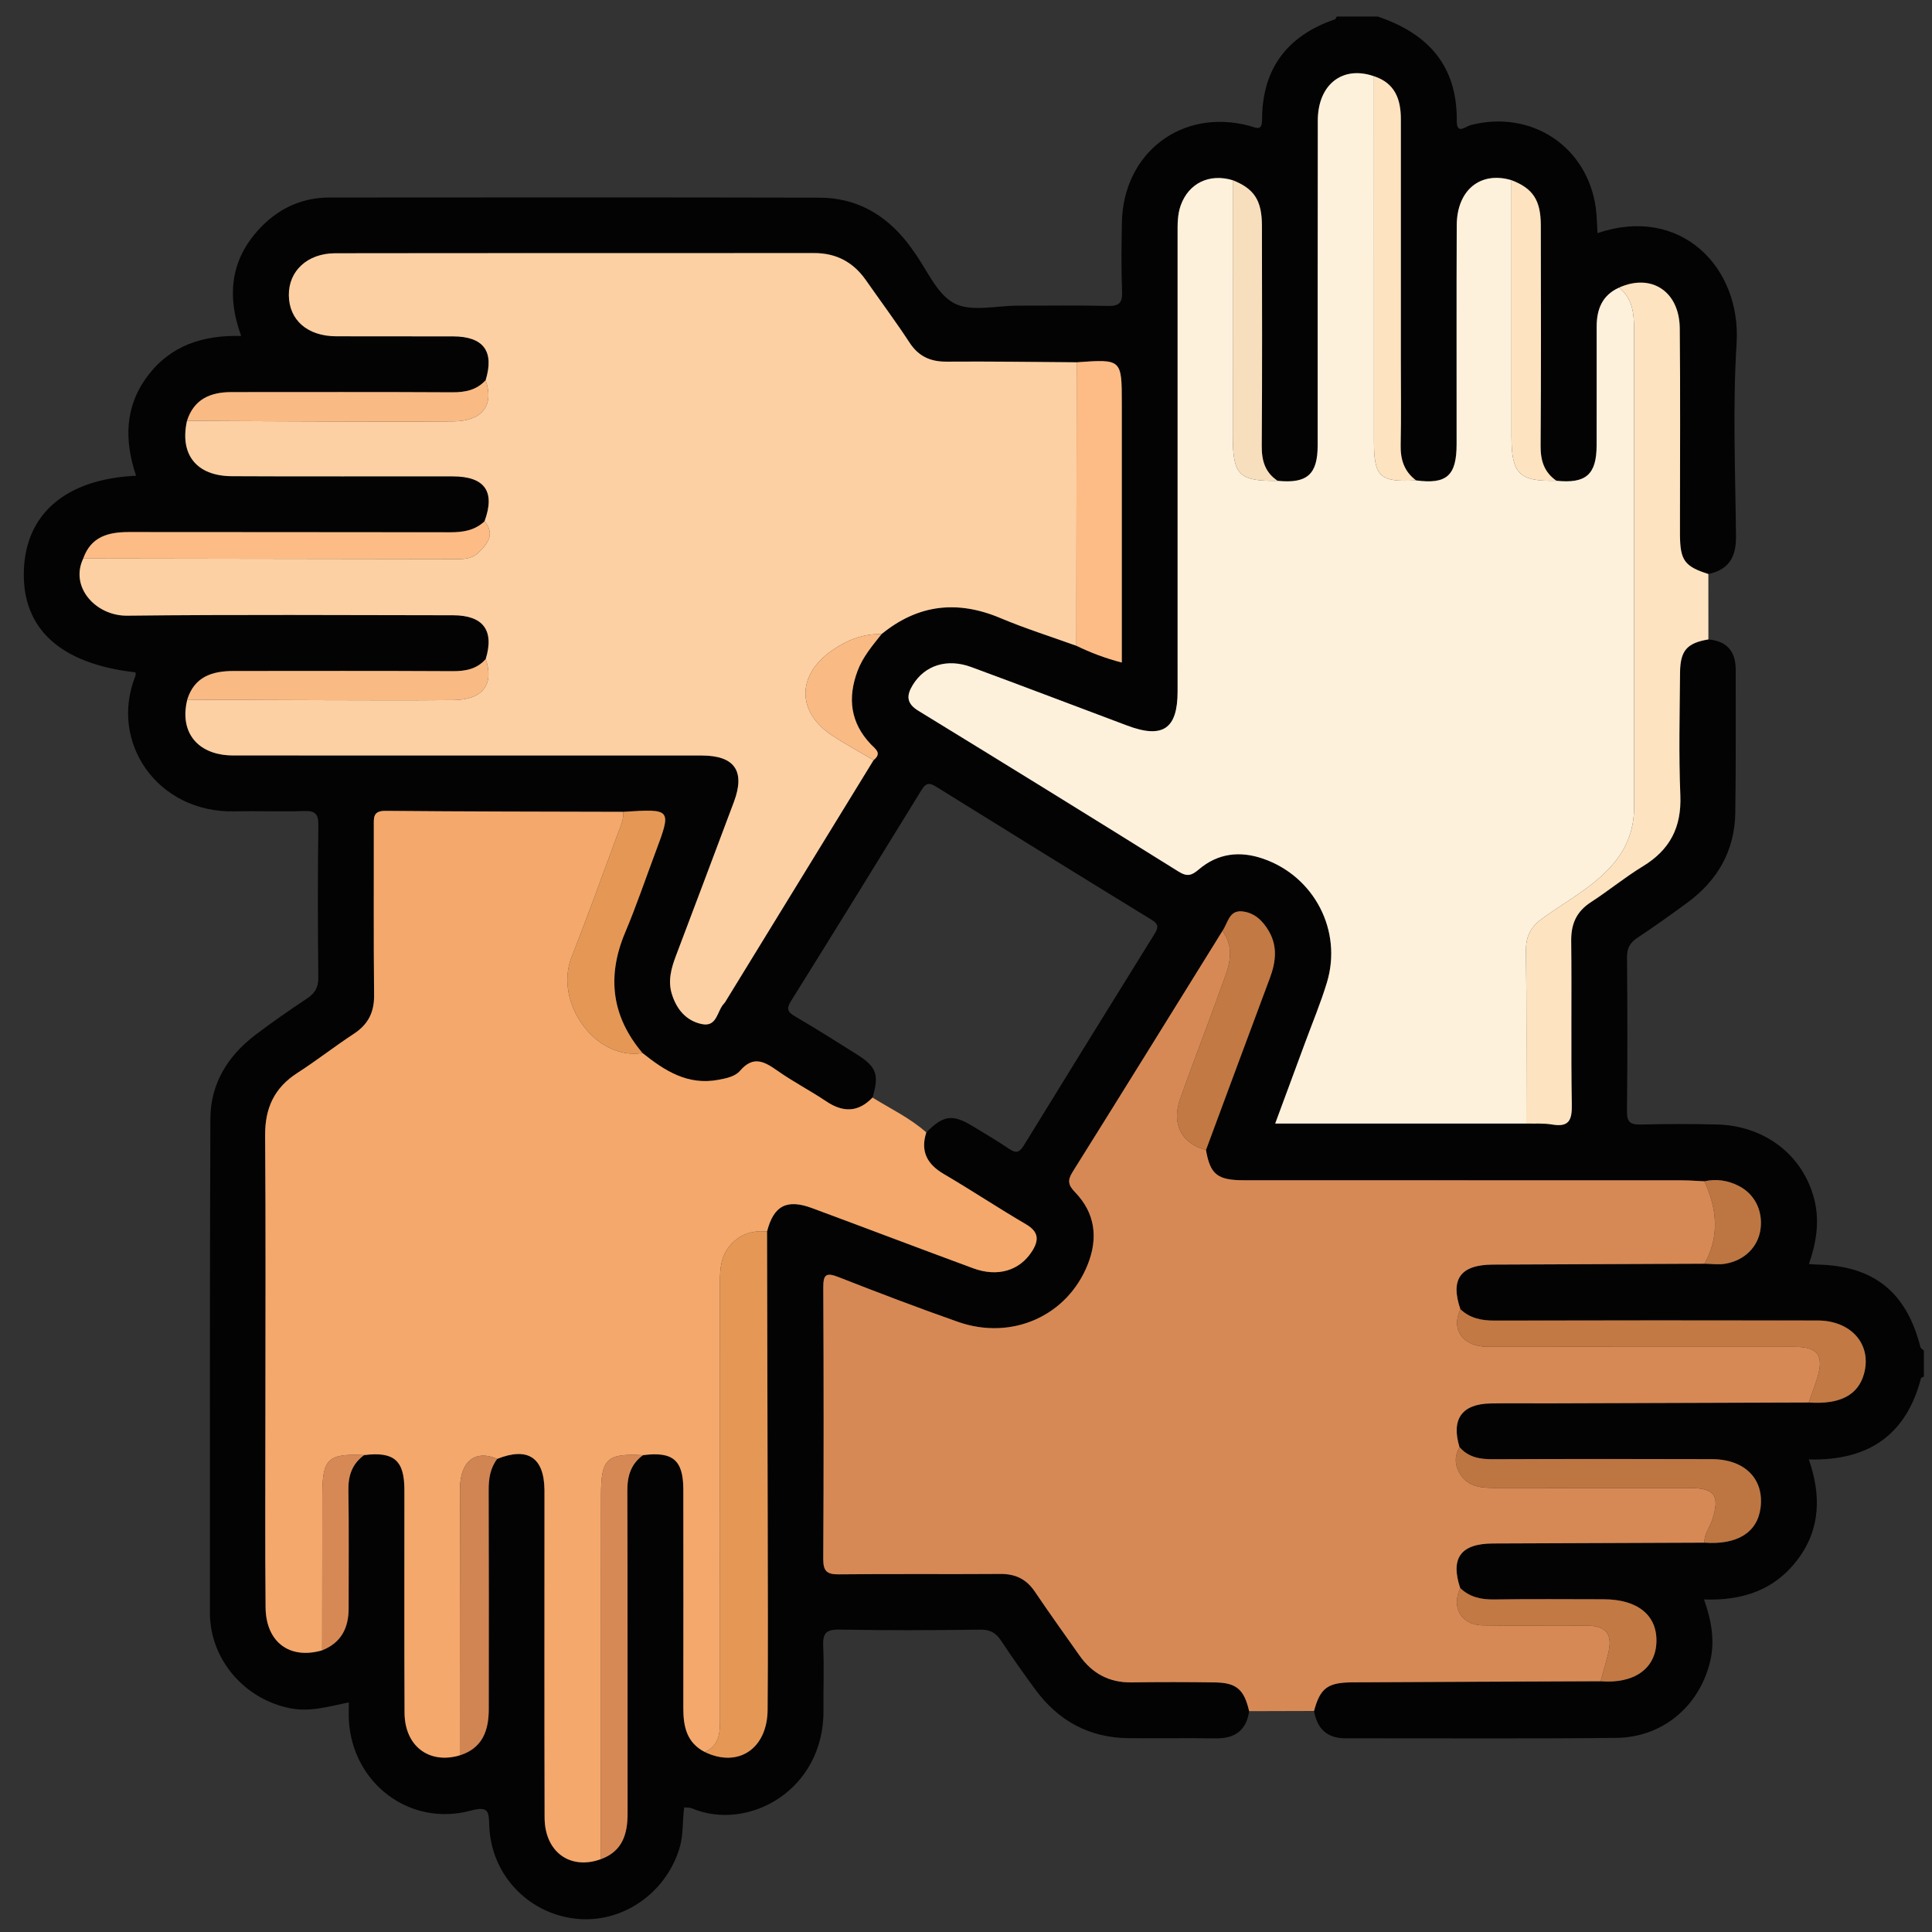 <?xml version="1.0" encoding="iso-8859-1"?>
<!-- Generator: Adobe Illustrator 24.0.0, SVG Export Plug-In . SVG Version: 6.00 Build 0)  -->
<svg version="1.1" id="Layer_1" xmlns="http://www.w3.org/2000/svg" xmlns:xlink="http://www.w3.org/1999/xlink" x="0px" y="0px"
	 viewBox="0 0 500 500" style="enable-background:new 0 0 500 500;" xml:space="preserve">
<rect x="0" y="0" width="500" height="500" fill="#333333" stroke="none"/>
<path style="fill:#040303;" d="M323.281,442.846c-0.725,4.971-3.669,7.104-8.61,7.038c-7.529-0.101-15.061,0.021-22.591-0.047
	c-10.167-0.092-18.171-4.466-24.145-12.594c-3.031-4.125-5.996-8.305-8.815-12.577c-1.357-2.056-2.831-2.952-5.433-2.917
	c-12.174,0.167-24.355,0.217-36.528-0.015c-3.547-0.068-4.257,1.165-4.115,4.364c0.242,5.437,0.01,10.893,0.076,16.34
	c0.251,20.989-19.618,31.696-34.116,25.539c-0.551-0.234-1.236-0.15-1.945-0.223c-0.469,3.596-0.158,7.117-1.207,10.559
	c-3.623,11.892-15.149,19.702-27.176,18.211c-12.242-1.518-21.611-11.541-22.054-24c-0.129-3.629-0.087-5.202-4.797-3.936
	c-15.748,4.234-30.578-7.001-31.537-23.34c-0.084-1.427-0.011-2.863-0.011-4.678c-5.216,1.073-10.019,2.537-15.196,1.52
	c-10.957-2.153-19.57-11.257-20.638-22.354c-0.046-0.478-0.113-0.958-0.113-1.437c0.01-42.939-0.068-85.878,0.114-128.816
	c0.038-9.028,4.502-16.223,11.633-21.64c4.329-3.289,8.807-6.395,13.337-9.403c2.058-1.367,2.994-2.848,2.965-5.444
	c-0.143-13.137-0.169-26.278,0.011-39.414c0.042-3.062-0.917-3.787-3.796-3.686c-5.921,0.208-11.857-0.061-17.782,0.084
	c-20.168,0.494-32.627-18.028-25.763-35.039c0.109-0.27,0.014-0.623,0.011-0.937c-19.427-2.211-29.347-11.242-28.886-26.297
	c0.452-14.762,10.864-23.727,29.037-24.593c-3.043-9.068-2.981-17.831,2.957-25.763c5.988-7.998,14.402-10.665,24.247-10.404
	c-3.954-10.886-2.595-20.491,5.555-28.599c4.733-4.708,10.548-7.226,17.261-7.231c42.298-0.031,84.596-0.062,126.893,0.035
	c9.403,0.022,16.896,4.274,22.674,11.618c0.593,0.754,1.129,1.553,1.696,2.327c3.394,4.627,5.879,10.976,10.444,13.385
	c4.401,2.323,10.949,0.601,16.554,0.617c7.69,0.021,15.384-0.123,23.07,0.072c2.871,0.073,3.961-0.58,3.833-3.666
	c-0.246-5.918-0.146-11.855-0.054-17.782c0.281-18.18,15.533-29.819,32.989-25.162c1.786,0.476,3.286,1.545,3.295-1.67
	c0.039-13.115,6.498-21.653,18.831-25.883c0.225-0.077,0.338-0.482,0.504-0.734c3.526,0,7.052,0,10.578,0
	c12.95,4.35,20.625,12.656,20.472,26.992c-0.039,3.695,2.295,1.438,3.604,1.1c15.656-4.043,30.157,5.493,32.369,21.391
	c0.299,2.147,0.306,4.335,0.453,6.576c21.356-7.289,37.241,8.641,35.993,28.558c-1.041,16.6-0.316,33.317-0.153,49.981
	c0.052,5.283-1.878,8.589-7.153,9.684c-6.114-1.937-7.279-3.514-7.348-9.962c-0.012-1.117-0.002-2.235-0.002-3.353
	c-0.002-16.763,0.122-33.528-0.054-50.289c-0.101-9.573-7.377-14.277-15.712-10.513c-4.368,1.964-5.79,5.623-5.793,10.089
	c-0.006,10.249,0.017,20.499-0.012,30.748c-0.021,7.549-2.767,9.938-10.399,9.146c-3.186-2.196-4.124-5.22-4.095-9.05
	c0.142-19.007,0.083-38.016,0.053-57.025c-0.01-6.548-2.04-9.588-7.597-11.716c-8.007-2.39-14.117,2.524-14.161,11.658
	c-0.09,18.901-0.014,37.803-0.035,56.705c-0.009,8.127-2.578,10.385-10.483,9.336c-3.086-2.296-4.074-5.4-3.995-9.174
	c0.153-7.34,0.045-14.686,0.045-22.029c0-20.753-0.011-41.505,0.005-62.258c0.004-5.195-1.527-9.378-6.969-11.142
	c-8.13-2.824-14.508,2.121-14.528,11.479c-0.058,28.007-0.008,56.014-0.031,84.021c-0.006,7.583-2.743,9.968-10.364,9.207
	c-3.24-2.158-4.139-5.203-4.112-9.02c0.133-19.001,0.082-38.004,0.048-57.006c-0.012-6.558-2.02-9.583-7.553-11.765
	c-6.041-1.821-11.37,0.748-13.448,6.465c-0.897,2.468-0.828,5.029-0.827,7.594c0.007,39.411,0.009,78.821,0.002,118.232
	c-0.002,9.704-3.823,12.302-13.022,8.854c-13.455-5.045-26.88-10.172-40.361-15.146c-6.309-2.327-12.028-0.439-15.125,4.582
	c-1.698,2.753-1.716,4.803,1.421,6.725c22.495,13.781,44.946,27.635,67.322,41.606c2.243,1.4,3.407,1.032,5.242-0.534
	c4.916-4.197,10.6-4.878,16.651-2.79c13.218,4.562,20.576,18.633,16.521,32.022c-1.617,5.339-3.782,10.513-5.713,15.756
	c-2.519,6.838-5.053,13.67-7.676,20.76c22.078,0,43.527,0,64.976,0c2.235,0.067,4.513-0.121,6.696,0.253
	c4.46,0.763,5.163-1.222,5.092-5.232c-0.247-14.084,0.009-28.176-0.158-42.262c-0.052-4.437,1.372-7.638,5.129-10.067
	c4.562-2.95,8.781-6.445,13.417-9.262c7.002-4.255,10.036-10.102,9.699-18.365c-0.43-10.549-0.165-21.128-0.078-31.694
	c0.048-5.8,1.799-7.727,7.34-8.662c4.796,0.429,7.085,3.107,7.074,7.865c-0.027,12.328,0.074,24.657-0.111,36.983
	c-0.146,9.775-4.545,17.486-12.361,23.243c-4.248,3.129-8.547,6.199-12.947,9.107c-1.94,1.282-2.738,2.694-2.718,5.071
	c0.114,13.288,0.138,26.579-0.011,39.866c-0.032,2.846,0.934,3.477,3.567,3.411c6.56-0.164,13.13-0.173,19.691-0.013
	c12.527,0.305,22.484,8.067,25.282,19.643c1.343,5.555,0.448,11.019-1.45,16.471c0.974,0.064,1.608,0.129,2.242,0.143
	c14.555,0.33,22.98,7.097,26.615,21.34c0.091,0.356,0.587,0.608,0.894,0.909c0,2.244,0,4.488,0,6.732
	c-0.259,0.148-0.698,0.25-0.751,0.452c-3.834,14.671-13.551,21.381-29.018,21.002c3.172,9.188,3.075,17.946-2.874,25.871
	c-5.988,7.977-14.364,10.717-24.257,10.359c1.957,5.544,2.893,10.817,1.524,16.296c-2.852,11.414-12.291,19.404-24.23,19.53
	c-23.358,0.246-46.719,0.075-70.079,0.109c-4.825,0.007-7.333-2.519-8.143-7.067c1.577-5.893,3.485-7.376,9.889-7.411
	c21.424-0.117,42.847-0.195,64.271-0.288c8.619,0.702,14.198-3.194,14.444-10.087c0.249-6.967-4.827-11.109-13.66-11.12
	c-9.444-0.012-18.89-0.094-28.332,0.046c-3.37,0.05-6.319-0.589-8.786-2.953c-2.584-7.778,0.144-11.503,8.484-11.539
	c18.243-0.079,36.487-0.143,54.73-0.213c8.457,0.622,13.682-2.611,14.51-8.977c0.973-7.48-4.044-12.603-12.602-12.629
	c-18.889-0.059-37.779-0.064-56.667,0.021c-3.366,0.015-6.347-0.488-8.639-3.156c-2.186-7.203,0.601-11.159,8.056-11.286
	c4.945-0.084,9.892-0.004,14.839-0.02c22.492-0.07,44.984-0.149,67.476-0.224c8.058,0.56,12.787-1.887,14.313-7.406
	c2.091-7.561-3.243-13.798-12.012-13.813c-27.871-0.048-55.742-0.052-83.613,0.023c-3.361,0.009-6.329-0.589-8.816-2.93
	c-2.69-7.784,0.013-11.526,8.37-11.563c18.26-0.081,36.521-0.154,54.781-0.231c1.747,0.025,3.532,0.294,5.235,0.03
	c5.096-0.788,8.67-4.369,9.28-9c0.629-4.774-1.526-9.078-5.691-11.183c-2.793-1.412-5.751-1.859-8.841-1.174
	c-1.916-0.086-3.831-0.246-5.747-0.247c-37.813-0.015-75.627-0.003-113.44-0.021c-6.868-0.003-8.703-1.521-9.8-7.831
	c5.509-14.842,10.998-29.692,16.539-44.522c1.522-4.073,2.024-8.097-0.227-12.038c-1.573-2.754-3.845-4.949-7.084-5.196
	c-3.295-0.252-3.576,3.102-4.971,5.076c-12.91,20.798-25.789,41.617-38.779,62.365c-1.363,2.177-1.149,3.385,0.63,5.226
	c5.203,5.385,6.029,11.773,3.317,18.654c-5.261,13.346-19.622,19.827-33.609,14.916c-10.404-3.653-20.714-7.587-30.981-11.613
	c-3.29-1.29-3.891-0.488-3.874,2.813c0.117,23.385,0.123,46.772-0.008,70.158c-0.018,3.203,0.979,4.013,4.062,3.98
	c13.933-0.149,27.87-0.003,41.804-0.104c3.888-0.028,6.717,1.353,8.895,4.582c3.759,5.573,7.686,11.032,11.558,16.529
	c3.274,4.649,7.672,7.039,13.455,6.957c7.206-0.102,14.416-0.101,21.622,0.006C320.031,435.489,321.982,437.244,323.281,442.846z
	 M198.51,318.707c1.72-6.678,5.091-8.484,11.655-6.05c13.906,5.156,27.766,10.437,41.681,15.568
	c6.371,2.349,12.022,0.606,15.204-4.332c1.884-2.924,1.822-5.093-1.539-7.059c-7.163-4.192-14.086-8.795-21.246-12.992
	c-4.354-2.553-6.103-5.883-4.54-10.772c4.498-4.514,6.773-4.811,12.164-1.528c3.139,1.912,6.309,3.782,9.356,5.833
	c1.722,1.159,2.611,0.872,3.688-0.882c11.207-18.25,22.477-36.462,33.774-54.657c0.973-1.568,1.359-2.55-0.619-3.762
	c-18.668-11.44-37.289-22.958-55.883-34.517c-1.727-1.074-2.599-0.926-3.693,0.856c-11.204,18.253-22.458,36.476-33.796,54.646
	c-1.268,2.031-0.877,2.859,1.068,3.993c5.383,3.138,10.647,6.483,15.926,9.798c5.15,3.234,5.872,5.292,4.093,11.2
	c-3.711,3.874-7.636,3.894-11.992,0.969c-4.108-2.758-8.538-5.043-12.577-7.891c-3.402-2.399-6.279-4.024-9.719,0.002
	c-1.276,1.494-3.579,1.951-5.666,2.34c-7.89,1.467-13.855-2.377-19.579-6.951c-8.014-9.487-9.273-19.852-4.457-31.254
	c2.852-6.753,5.204-13.717,7.778-20.587c4.262-11.375,4.261-11.376-8.265-10.577c-20.51-0.063-41.021-0.059-61.53-0.255
	c-3.29-0.031-3.061,1.736-3.056,3.919c0.033,14.585-0.086,29.172,0.078,43.756c0.05,4.477-1.548,7.602-5.254,10.033
	c-4.952,3.249-9.626,6.924-14.606,10.125c-5.974,3.84-8.396,9.105-8.343,16.168c0.181,24.201,0.068,48.404,0.068,72.607
	c0.001,16.509-0.107,33.019,0.05,49.526c0.086,9.039,6.266,13.564,14.638,11.119c4.925-1.961,6.862-5.783,6.851-10.875
	c-0.021-10.186,0.108-20.373-0.06-30.556c-0.063-3.816,0.988-6.838,4.082-9.093c7.703-0.955,10.405,1.343,10.414,8.982
	c0.022,19.233-0.057,38.467,0.04,57.699c0.044,8.642,6.353,13.382,14.299,11.024c5.885-1.851,7.486-6.425,7.492-11.936
	c0.023-18.891,0.044-37.783-0.025-56.674c-0.011-2.974,0.391-5.707,2.219-8.116c7.882-3.135,12.11-0.38,12.225,7.976
	c0.018,1.278,0.003,2.557,0.003,3.835c0.001,27.007-0.049,54.015,0.033,81.022c0.027,8.911,6.624,13.651,14.582,10.753
	c5.577-2.038,6.895-6.5,6.889-11.839c-0.03-27.844,0.029-55.689-0.061-83.533c-0.012-3.802,0.936-6.893,4.056-9.17
	c7.708-1.011,10.426,1.265,10.436,8.887c0.026,18.881,0.021,37.762,0.001,56.643c-0.005,4.706,0.892,8.916,5.567,11.29
	c8.601,4.167,16.157-0.802,16.24-10.913c0.128-15.515,0.056-31.032,0.031-46.548C198.642,370.206,198.569,344.456,198.51,318.707z
	 M125.4,134.91c-2.5,2.356-5.517,2.851-8.85,2.843c-27.719-0.063-55.439-0.009-83.158-0.058c-5.357-0.009-9.856,1.176-11.848,6.848
	c-3.543,7.401,3.276,14.881,11.363,14.791c28.106-0.313,56.218-0.142,84.328-0.106c7.855,0.01,10.724,3.931,8.471,11.336
	c-2.306,2.628-5.257,3.15-8.633,3.132c-18.879-0.102-37.758-0.055-56.637-0.045c-5.507,0.003-10.136,1.466-11.975,7.415
	c-1.844,7.524,1.693,13.105,9.14,14.25c1.728,0.266,3.515,0.194,5.275,0.194c39.579,0.009,79.158,0,118.737,0.013
	c8.512,0.003,11.31,4.033,8.328,12.001c-4.984,13.319-10.009,26.622-15.038,39.924c-1.21,3.2-2.077,6.448-1.019,9.834
	c1.221,3.908,3.682,6.907,7.773,7.749c3.996,0.822,3.894-3.479,5.754-5.357c0.221-0.224,0.371-0.522,0.538-0.795
	c12.712-20.719,25.422-41.439,38.133-62.159c2.242-1.806,0.496-2.836-0.713-4.106c-5.291-5.559-6.059-11.961-3.434-18.985
	c1.363-3.647,3.848-6.539,6.21-9.523c9.4-7.685,19.581-8.864,30.753-4.156c6.421,2.705,13.098,4.801,19.66,7.172
	c3.687,1.78,7.487,3.234,11.764,4.34c0-22.536,0-44.747,0-66.958c0-11.587,0-11.587-11.687-10.744
	c-11.201-0.074-22.403-0.256-33.603-0.165c-4.241,0.034-7.296-1.335-9.66-4.949c-3.588-5.485-7.513-10.749-11.27-16.124
	c-3.262-4.667-7.645-7.033-13.409-7.028c-41.308,0.035-82.617-0.014-123.925,0.05C79.53,65.557,74.679,70.15,74.751,76.43
	c0.073,6.405,4.811,10.564,12.231,10.6c10.087,0.049,20.174-0.014,30.261,0.022c7.907,0.028,10.732,3.862,8.44,11.345
	c-2.338,2.564-5.27,3.147-8.656,3.129c-19.046-0.105-38.093-0.051-57.139-0.049c-5.432,0.001-9.698,1.811-11.493,7.437
	c-1.933,8.705,2.44,14.274,11.596,14.325c19.064,0.106,38.13,0.01,57.195,0.045C125.497,123.299,128.222,127.215,125.4,134.91z"/>
<path style="fill:#D78955;" d="M414.232,435.1c-21.424,0.093-42.847,0.17-64.271,0.288c-6.404,0.035-8.312,1.518-9.889,7.411
	c-5.598,0.016-11.195,0.032-16.792,0.048c-1.298-5.603-3.249-7.357-8.826-7.441c-7.206-0.108-14.416-0.109-21.622-0.006
	c-5.783,0.082-10.181-2.309-13.455-6.957c-3.871-5.497-7.799-10.956-11.558-16.529c-2.178-3.229-5.007-4.61-8.895-4.582
	c-13.934,0.101-27.87-0.045-41.804,0.104c-3.083,0.033-4.08-0.777-4.062-3.98c0.131-23.385,0.125-46.772,0.008-70.158
	c-0.017-3.301,0.584-4.103,3.874-2.813c10.267,4.026,20.577,7.96,30.981,11.613c13.987,4.911,28.347-1.57,33.609-14.916
	c2.713-6.881,1.887-13.27-3.317-18.654c-1.779-1.841-1.993-3.049-0.63-5.226c12.99-20.748,25.869-41.567,38.779-62.365
	c2.713,3.592,2.201,7.556,0.857,11.335c-3.826,10.764-8.003,21.403-11.814,32.172c-2.299,6.496,0.44,11.55,6.698,13.173
	c1.097,6.31,2.932,7.827,9.8,7.831c37.813,0.018,75.627,0.005,113.44,0.021c1.916,0.001,3.831,0.161,5.747,0.247
	c3.269,7.107,4.015,14.215,0.016,21.327c-18.26,0.076-36.521,0.15-54.781,0.231c-8.357,0.037-11.06,3.78-8.37,11.563
	c-2.527,5.22,0.651,9.704,6.978,9.71c26.517,0.024,53.033,0.002,79.55,0.018c6.012,0.004,7.621,2.261,5.808,8.11
	c-0.657,2.12-1.468,4.193-2.208,6.287c-22.492,0.076-44.984,0.154-67.476,0.224c-4.946,0.016-9.894-0.064-14.839,0.02
	c-7.455,0.127-10.242,4.082-8.056,11.286c-1.181,2.096-1.306,4.181-0.184,6.386c1.914,3.76,5.369,4.188,8.956,4.196
	c16.938,0.037,33.875,0.007,50.813,0.021c6.52,0.006,7.877,2.03,5.8,8.301c-0.646,1.952-2.118,3.626-1.987,5.838
	c-18.243,0.07-36.487,0.134-54.73,0.213c-8.34,0.036-11.068,3.762-8.484,11.54c-2.352,5.106,0.29,9.58,5.929,9.663
	c8.906,0.131,17.816-0.009,26.723,0.057c5.161,0.038,6.855,2.198,5.679,7.074C415.636,430.238,414.902,432.661,414.232,435.1z"/>
<path style="fill:#FCD0A3;" d="M125.684,98.397c2.292-7.483-0.533-11.317-8.44-11.345c-10.087-0.036-20.174,0.027-30.261-0.022
	c-7.421-0.036-12.158-4.196-12.231-10.6c-0.072-6.28,4.778-10.873,12.015-10.884c41.308-0.063,82.617-0.015,123.925-0.05
	c5.764-0.005,10.147,2.361,13.409,7.028c3.757,5.375,7.682,10.639,11.27,16.124c2.364,3.614,5.419,4.983,9.66,4.949
	c11.2-0.091,22.402,0.091,33.603,0.165c-0.026,24.454-0.051,48.908-0.077,73.362c-6.562-2.37-13.239-4.466-19.66-7.172
	c-11.173-4.708-21.353-3.53-30.754,4.156c-4.824-0.166-9.111,1.629-12.891,4.277c-9.161,6.418-9.023,15.999,0.186,22.016
	c3.451,2.255,7.089,4.223,10.641,6.321c-12.71,20.72-25.421,41.44-38.133,62.159c-0.167,0.273-0.317,0.571-0.538,0.795
	c-1.86,1.878-1.758,6.179-5.754,5.357c-4.091-0.842-6.552-3.841-7.773-7.749c-1.058-3.386-0.191-6.634,1.019-9.834
	c5.029-13.302,10.054-26.605,15.038-39.924c2.982-7.968,0.184-11.998-8.328-12.001c-39.579-0.014-79.158-0.004-118.737-0.013
	c-1.76,0-3.547,0.071-5.275-0.194c-7.447-1.145-10.984-6.726-9.14-14.25c11.504,0.048,23.008,0.114,34.511,0.137
	c11.505,0.024,23.011,0.089,34.516-0.027c7.455-0.075,10.456-4.093,8.218-10.612c2.253-7.406-0.615-11.326-8.471-11.336
	c-28.11-0.036-56.221-0.207-84.328,0.106c-8.086,0.09-14.905-7.39-11.362-14.791c32.456,0.044,64.911,0.081,97.367,0.148
	c1.85,0.004,3.612-0.389,4.879-1.63c2.322-2.275,4.461-4.774,1.61-8.152c2.823-7.695,0.097-11.611-8.214-11.627
	c-19.065-0.035-38.13,0.061-57.195-0.045c-9.155-0.051-13.529-5.619-11.596-14.325c12.143,0.055,24.285,0.129,36.428,0.159
	c10.866,0.027,21.733,0.085,32.598-0.023C124.837,108.975,127.938,104.848,125.684,98.397z"/>
<path style="fill:#F4A86B;" d="M83.371,427.099c-8.372,2.444-14.552-2.081-14.638-11.119c-0.157-16.507-0.05-33.017-0.05-49.526
	c-0.001-24.202,0.113-48.406-0.068-72.607c-0.053-7.063,2.369-12.328,8.343-16.168c4.98-3.201,9.655-6.876,14.606-10.125
	c3.705-2.431,5.304-5.556,5.254-10.033c-0.164-14.584-0.046-29.17-0.078-43.756c-0.005-2.184-0.234-3.951,3.056-3.919
	c20.509,0.195,41.02,0.192,61.53,0.255c0.11,2.154-0.846,4.045-1.558,5.973c-3.921,10.611-7.772,21.25-11.893,31.783
	c-4.468,11.42,6.095,26.67,18.395,24.661c5.724,4.574,11.689,8.419,19.579,6.951c2.087-0.388,4.39-0.846,5.666-2.34
	c3.44-4.026,6.317-2.4,9.719-0.002c4.039,2.848,8.47,5.133,12.577,7.891c4.356,2.924,8.28,2.905,11.991-0.969
	c4.701,2.913,9.741,5.303,13.922,9.02c-1.562,4.889,0.186,8.22,4.54,10.772c7.16,4.198,14.083,8.801,21.246,12.992
	c3.361,1.967,3.424,4.136,1.539,7.059c-3.182,4.938-8.833,6.682-15.204,4.332c-13.915-5.132-27.775-10.412-41.681-15.568
	c-6.565-2.434-9.935-0.628-11.655,6.05c-3.706-0.304-6.892,0.565-9.473,3.52c-2.421,2.771-2.713,5.978-2.712,9.39
	c0.018,37.638,0.009,75.276,0.01,112.914c0,3.543,0.084,7.115-3.922,8.886c-4.675-2.373-5.572-6.583-5.567-11.29
	c0.021-18.881,0.025-37.762-0.001-56.643c-0.01-7.623-2.728-9.898-10.436-8.887c-9.383-0.506-10.865,0.908-10.867,10.375
	c-0.006,31.389-0.011,62.778-0.016,94.168c-7.959,2.898-14.555-1.842-14.582-10.753c-0.082-27.007-0.032-54.015-0.033-81.022
	c0-1.278,0.015-2.557-0.003-3.835c-0.115-8.355-4.342-11.111-12.225-7.976c-5.642-2.468-9.615,0.63-9.632,7.687
	c-0.054,23.013-0.041,46.026-0.054,69.039c-7.947,2.358-14.256-2.382-14.299-11.024c-0.097-19.233-0.017-38.466-0.04-57.699
	c-0.009-7.639-2.712-9.938-10.414-8.983c-9.38-0.436-10.825,0.948-10.832,10.351C83.401,400.316,83.385,413.707,83.371,427.099z"/>
<path style="fill:#FDF1DC;" d="M402.804,124.419c7.631,0.792,10.377-1.597,10.399-9.146c0.029-10.249,0.006-20.499,0.012-30.748
	c0.003-4.466,1.425-8.125,5.793-10.089c3.51,2.795,3.886,6.719,3.886,10.779c0,41.272,0,82.543,0,123.815
	c0,6.023-2.158,11.119-6.266,15.54c-4.961,5.338-11.356,8.741-17.17,12.896c-3.231,2.309-4.599,4.676-4.541,8.673
	c0.216,14.874,0.082,29.753,0.08,44.63c-21.449,0-42.897,0-64.976,0c2.622-7.09,5.157-13.922,7.676-20.76
	c1.931-5.243,4.096-10.417,5.713-15.756c4.055-13.389-3.303-27.46-16.521-32.022c-6.051-2.088-11.736-1.407-16.651,2.79
	c-1.835,1.566-2.999,1.935-5.242,0.534c-22.377-13.972-44.827-27.826-67.322-41.606c-3.137-1.922-3.119-3.971-1.421-6.725
	c3.097-5.021,8.816-6.909,15.125-4.582c13.482,4.973,26.906,10.101,40.361,15.146c9.199,3.449,13.021,0.85,13.022-8.854
	c0.007-39.411,0.005-78.821-0.002-118.232c0-2.565-0.07-5.125,0.827-7.594c2.077-5.717,7.407-8.286,13.448-6.465
	c0.005,22.08,0.011,44.16,0.015,66.24c0.002,10.075,1.626,11.693,11.601,11.552c7.621,0.761,10.358-1.624,10.364-9.207
	c0.023-28.007-0.027-56.014,0.031-84.021c0.019-9.358,6.397-14.304,14.528-11.479c0.002,31.445,0.003,62.89,0.005,94.334
	c0.001,9.375,1.463,10.75,10.908,10.268c7.905,1.049,10.474-1.209,10.483-9.336c0.021-18.902-0.055-37.803,0.035-56.705
	c0.043-9.134,6.154-14.047,14.161-11.658c0.001,22.074,0.001,44.148,0.005,66.221C391.172,122.682,393.124,124.618,402.804,124.419z
	"/>
<path style="fill:#FDE3C0;" d="M394.996,290.768c0.002-14.877,0.136-29.756-0.08-44.63c-0.058-3.996,1.31-6.363,4.541-8.673
	c5.814-4.155,12.21-7.558,17.17-12.896c4.109-4.421,6.266-9.517,6.266-15.54c0-41.272,0-82.543,0-123.815
	c0-4.06-0.376-7.985-3.886-10.779c8.335-3.764,15.611,0.94,15.712,10.513c0.176,16.761,0.052,33.526,0.054,50.289
	c0,1.118-0.01,2.235,0.002,3.353c0.069,6.448,1.233,8.024,7.348,9.962c0.003,5.642,0.007,11.283,0.01,16.925
	c-5.541,0.935-7.292,2.862-7.34,8.662c-0.087,10.565-0.352,21.145,0.078,31.694c0.337,8.262-2.697,14.109-9.699,18.365
	c-4.636,2.817-8.855,6.313-13.417,9.262c-3.757,2.429-5.181,5.631-5.129,10.067c0.167,14.086-0.09,28.178,0.158,42.262
	c0.07,4.01-0.633,5.995-5.092,5.232C399.509,290.647,397.231,290.834,394.996,290.768z"/>
<path style="fill:#E59856;" d="M182.413,453.417c4.006-1.771,3.922-5.343,3.922-8.886c-0.001-37.638,0.007-75.276-0.01-112.914
	c-0.002-3.412,0.291-6.619,2.712-9.39c2.582-2.955,5.768-3.824,9.473-3.52c0.059,25.75,0.132,51.499,0.174,77.249
	c0.025,15.516,0.097,31.033-0.031,46.548C198.57,452.615,191.014,457.584,182.413,453.417z"/>
<path style="fill:#FDBC85;" d="M278.557,167.124c0.026-24.454,0.051-48.908,0.077-73.362c11.687-0.843,11.687-0.843,11.687,10.744
	c0,22.211,0,44.422,0,66.958C286.044,170.358,282.244,168.903,278.557,167.124z"/>
<path style="fill:#C37943;" d="M468.085,362.961c0.741-2.094,1.551-4.167,2.208-6.287c1.813-5.849,0.203-8.107-5.808-8.11
	c-26.517-0.016-53.033,0.006-79.55-0.018c-6.327-0.006-9.505-4.49-6.978-9.71c2.488,2.34,5.456,2.939,8.816,2.93
	c27.871-0.075,55.742-0.071,83.613-0.023c8.769,0.015,14.103,6.251,12.012,13.813C480.871,361.074,476.142,363.521,468.085,362.961z
	"/>
<path style="fill:#BD7642;" d="M441.112,399.233c-0.131-2.212,1.34-3.886,1.987-5.838c2.077-6.271,0.72-8.296-5.8-8.301
	c-16.938-0.014-33.875,0.015-50.813-0.021c-3.588-0.008-7.043-0.436-8.956-4.196c-1.122-2.204-0.997-4.289,0.184-6.386
	c2.292,2.669,5.273,3.171,8.639,3.156c18.889-0.085,37.778-0.08,56.667-0.021c8.558,0.027,13.575,5.15,12.602,12.629
	C454.794,396.622,449.569,399.855,441.112,399.233z"/>
<path style="fill:#E59856;" d="M166.27,272.517c-12.3,2.009-22.863-13.241-18.395-24.661c4.121-10.533,7.972-21.173,11.893-31.783
	c0.712-1.928,1.668-3.819,1.558-5.973c12.525-0.799,12.527-0.798,8.265,10.577c-2.574,6.87-4.926,13.834-7.778,20.587
	C156.996,252.664,158.256,263.029,166.27,272.517z"/>
<path style="fill:#FDE3C0;" d="M366.486,124.327c-9.445,0.482-10.907-0.893-10.908-10.268c-0.002-31.445-0.004-62.89-0.005-94.334
	c5.441,1.764,6.973,5.947,6.969,11.142c-0.016,20.753-0.006,41.505-0.005,62.258c0,7.343,0.108,14.689-0.045,22.029
	C362.412,118.927,363.4,122.031,366.486,124.327z"/>
<path style="fill:#D78955;" d="M155.526,481.14c0.005-31.389,0.01-62.778,0.016-94.168c0.002-9.467,1.484-10.881,10.867-10.375
	c-3.119,2.278-4.068,5.368-4.055,9.171c0.09,27.844,0.031,55.689,0.061,83.533C162.421,474.64,161.103,479.102,155.526,481.14z"/>
<path style="fill:#FDBC85;" d="M125.4,134.91c2.851,3.378,0.712,5.877-1.61,8.152c-1.267,1.241-3.029,1.634-4.879,1.63
	c-32.455-0.067-64.911-0.104-97.367-0.148c1.992-5.673,6.49-6.858,11.847-6.848c27.719,0.049,55.439-0.005,83.158,0.058
	C119.883,137.761,122.9,137.266,125.4,134.91z"/>
<path style="fill:#C37943;" d="M312.104,297.616c-6.258-1.624-8.997-6.677-6.698-13.173c3.811-10.769,7.987-21.409,11.814-32.172
	c1.344-3.779,1.856-7.744-0.857-11.335c1.395-1.974,1.676-5.327,4.971-5.076c3.238,0.247,5.511,2.442,7.084,5.196
	c2.251,3.942,1.749,7.965,0.227,12.038C323.102,267.925,317.613,282.774,312.104,297.616z"/>
<path style="fill:#F9BA84;" d="M125.684,98.397c2.254,6.451-0.846,10.578-8.263,10.652c-10.865,0.108-21.732,0.05-32.598,0.023
	c-12.143-0.03-24.285-0.104-36.428-0.159c1.795-5.625,6.061-7.436,11.493-7.437c19.046-0.002,38.093-0.056,57.139,0.049
	C120.413,101.544,123.345,100.961,125.684,98.397z"/>
<path style="fill:#F9BA84;" d="M125.705,170.566c2.238,6.519-0.763,10.538-8.218,10.612c-11.504,0.115-23.01,0.05-34.516,0.027
	c-11.504-0.023-23.008-0.09-34.511-0.137c1.839-5.948,6.468-7.412,11.975-7.415c18.879-0.01,37.759-0.057,56.637,0.045
	C120.448,173.715,123.399,173.194,125.705,170.566z"/>
<path style="fill:#F7DFBD;" d="M330.65,124.433c-9.975,0.141-11.599-1.476-11.601-11.552c-0.004-22.08-0.01-44.16-0.015-66.24
	c5.533,2.181,7.541,5.207,7.553,11.765c0.034,19.002,0.085,38.005-0.048,57.006C326.511,119.23,327.41,122.275,330.65,124.433z"/>
<path style="fill:#FDE3C0;" d="M402.804,124.419c-9.68,0.199-11.632-1.737-11.634-11.569c-0.004-22.074-0.004-44.148-0.005-66.221
	c5.557,2.128,7.587,5.168,7.597,11.716c0.03,19.008,0.088,38.017-0.053,57.025C398.68,119.199,399.618,122.223,402.804,124.419z"/>
<path style="fill:#D08552;" d="M118.997,454.28c0.013-23.013,0-46.026,0.054-69.039c0.017-7.057,3.99-10.154,9.632-7.687
	c-1.829,2.409-2.23,5.142-2.219,8.116c0.07,18.891,0.048,37.783,0.025,56.674C126.483,447.855,124.883,452.428,118.997,454.28z"/>
<path style="fill:#C37943;" d="M414.232,435.1c0.67-2.439,1.404-4.863,1.997-7.32c1.176-4.876-0.518-7.036-5.679-7.074
	c-8.907-0.066-17.817,0.074-26.723-0.057c-5.64-0.083-8.281-4.557-5.929-9.663c2.467,2.364,5.416,3.003,8.786,2.953
	c9.442-0.14,18.888-0.057,28.332-0.046c8.834,0.011,13.909,4.153,13.66,11.12C428.429,431.906,422.851,435.802,414.232,435.1z"/>
<path style="fill:#D78955;" d="M83.371,427.099c0.014-13.391,0.03-26.783,0.041-40.174c0.008-9.403,1.453-10.787,10.832-10.351
	c-3.094,2.255-4.145,5.277-4.082,9.093c0.168,10.183,0.039,20.371,0.06,30.556C90.233,421.316,88.297,425.138,83.371,427.099z"/>
<path style="fill:#F9BA84;" d="M226.08,196.722c-3.553-2.099-7.19-4.067-10.641-6.321c-9.21-6.017-9.347-15.597-0.186-22.016
	c3.78-2.648,8.067-4.443,12.891-4.277c-2.361,2.984-4.846,5.876-6.21,9.523c-2.625,7.023-1.857,13.425,3.434,18.985
	C226.577,193.886,228.322,194.916,226.08,196.722z"/>
<path style="fill:#BD7642;" d="M441.108,327.042c3.999-7.112,3.253-14.221-0.016-21.327c3.09-0.685,6.048-0.237,8.841,1.174
	c4.165,2.105,6.32,6.409,5.691,11.183c-0.61,4.631-4.185,8.211-9.28,9C444.64,327.335,442.855,327.067,441.108,327.042z"/>
</svg>
